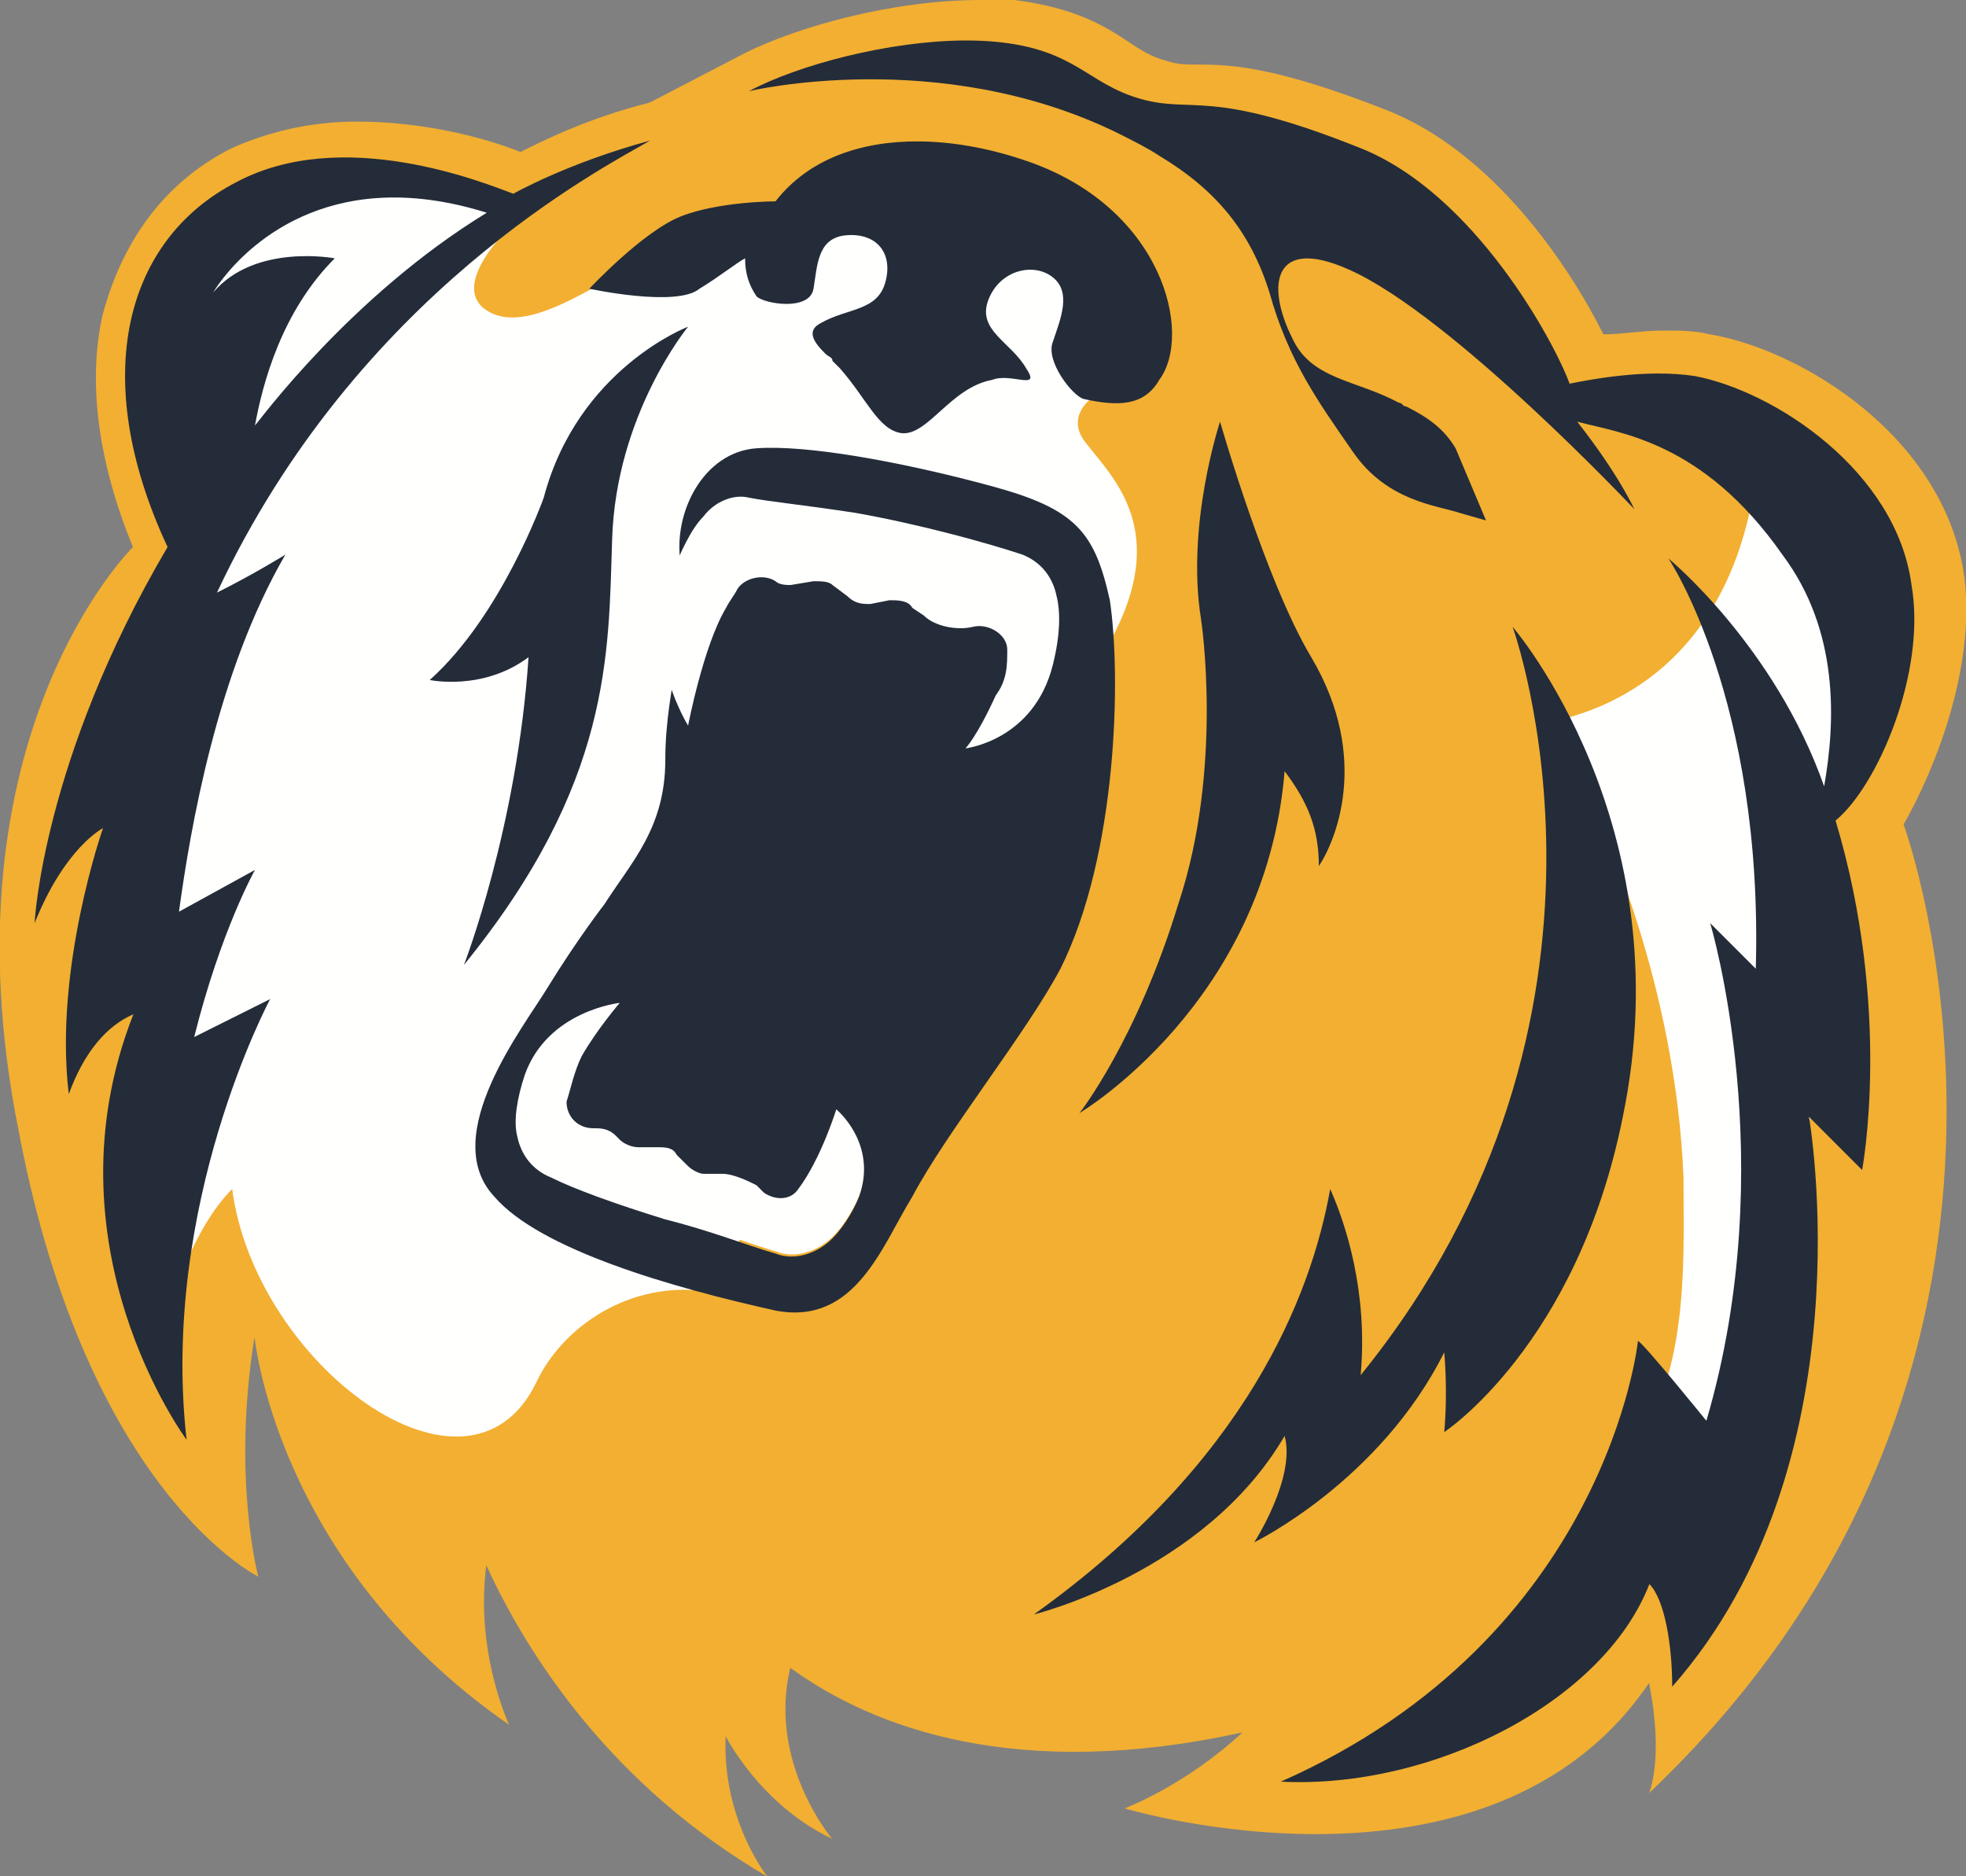 <svg clip-rule="evenodd" fill-rule="evenodd" stroke-linejoin="round" stroke-miterlimit="1.414" viewBox="145.002 71.15 269.997 257.698" xmlns="http://www.w3.org/2000/svg"><rect x="145.002" y="71.15" width="269.997" height="257.698" fill="#808080" stroke="none"/><g transform="matrix(1.089 0 0 1.089 141.9 70.004)"><path d="m-101.497 45.499s-.9-1.9-.6-4.199c1.1 2.399 3.3 5.799 7.4 8.199 0 0-1.2-1.5-1.1-3.7 0 0 .9 1.8 2.8 2.7 0 0-1.7-2-1.1-4.5 2.2 1.6 5.999 3 11.899 1.7-1.5 1.4-3.1 2-3.1 2s9.6 2.9 13.8-3.3c.4 2 0 2.9 0 2.9 11.9-11.299 6.7-25.499 6.7-25.499.8-1.4 1.9-4.1 1.6-6.5-.5-3.7-4.3-6-6.7-6.4-.4-.1-.8-.1-1.2-.1-.6 0-1.1.1-1.6.1-.9-1.8-2.9-4.8-5.7-5.9s-4-1.2-4.9-1.2c-.4 0-.6 0-.9-.1-.4-.1-.7-.3-1-.5-.6-.4-1.4-.9-3-1.1h-.9c-2.299 0-4.799.7-6.199 1.4l-2.5 1.3c-1.6.4-2.8 1-3.4 1.3-1-.4-2.6-.8-4.3-.8-1.3 0-2.4.3-3.3.7-1.8.9-2.9 2.5-3.4 4.4-.4 1.8-.1 3.9.8 6.1 0 0-5.1 5-3 15.4 1.8 9.5 6.3 11.7 6.3 11.7s-.7-2.6-.1-6.3c0-.1.5 5.9 6.7 10.199" fill="#f2af31" transform="matrix(4.792 0 0 4.792 553.424 .574)"/><path d="m44.106 22.615-12.937 5.75-7.666 11.02 3.353 28.749-6.707 22.519.957 46.475s3.355-3.35 6.709-4.79l-2.875 2.4-1.437 34.02c2.875-11.02 6.708-15.81 8.625-17.73 2.875 22.04 29.707 42.16 38.332 24.43 3.354-7.18 11.978-12.93 21.561-11.5 0 0 2.444-3.86 4.133-6.53 1.703.57 3.277 1.11 4.576 1.48 2.4.96 5.27 0 7.19-1.92.96-.96 2.39-2.87 3.35-5.27 2.4-6.71-2.87-11.02-2.87-11.02s-1.92 6.23-4.79 10.06c-.84 1.26-2.41 1.42-3.751.8 12.751-20.22 37.321-59.325 42.951-69.53 7.67-13.895.48-20.603-2.87-24.916-2.88-3.354.48-5.75.48-5.75l6.22-6.228-3.35-11.019-12.94-6.709-19.16-.478s-14.376-.48-23.96 4.791c-10.54 6.229-18.685 11.978-23.477 8.146-4.312-3.833 5.269-11.98 5.269-11.98l-8.625-4.791zm165.778 27.79 14.38 11.02c-3.36 23.478-18.69 29.228-25.88 30.666 1.44 2.875 2.88 5.271 2.88 5.271 4.31 8.627 12.94 28.747 13.89 52.226 0 8.63.48 18.69-2.87 27.79l6.23 8.15c-.48 1.43 9.58-22.04 13.89-51.27l-2.39-29.709s7.66-10.062 8.14-11.499c4.8-17.25 1.92-34.021-15.33-39.291-4.79-1.438-4.31 0-8.62-1.916-1.44-.959-2.88-1.438-4.32-1.438z" fill="#fffffe"/><path d="m124.5 6.158c-9.49.053-20.92 3.04-27.209 6.395 0 0 23.959-5.751 46.479 5.269 1.92.959 3.83 1.917 5.27 2.875 7.19 4.313 11.5 9.584 13.9 17.25 2.39 8.624 6.229 13.895 10.539 20.124s10.54 6.708 13.41 7.666l3.36.959-3.84-9.103c-1.43-2.396-3.35-3.834-6.22-5.272-.48 0-.48-.478-.96-.478-5.27-2.875-11.02-2.876-13.419-8.147-3.35-6.707-2.4-12.936 7.189-8.624 12.94 5.75 35.94 30.187 35.94 30.187s-1.92-4.314-7.19-11.022c5.27 1.438 15.81 2.397 25.87 16.772 7.19 9.583 6.71 21.083 5.27 29.23-6.23-17.73-19.64-28.752-19.64-28.752s11.98 17.73 11.02 51.752l-5.75-5.75s9.1 30.189-.48 62.769c0 0-8.15-10.06-8.63-10.06 0 0-3.83 37.37-45.039 55.579 19.169.96 40.729-10.06 46.479-24.919 1.92 1.92 2.88 7.67 2.88 12.94 24.91-28.27 17.25-71.88 17.25-71.88l6.7 6.71s3.84-20.119-3.35-44.079c5.27-4.31 11.5-18.688 9.58-29.708-1.91-14.375-17.25-24.437-27.31-26.354-6.23-.958-13.42.48-15.81.959-1.92-5.27-11.98-23.956-26.35-29.706-19.169-7.666-21.089-4.312-27.799-6.228-6.7-1.917-8.14-6.23-18.2-7.188-1.26-.12-2.58-.173-3.94-.166zm-39.666 12.623c-10.54 2.875-17.249 6.709-17.249 6.709-3.833-1.437-21.562-8.625-34.979-1.437-13.895 7.187-18.687 24.436-8.625 45.997-15.812 26.832-16.769 47.439-16.769 47.439 3.833-9.58 8.625-11.98 8.625-11.98s-6.229 17.73-4.313 33.54c1.917-5.27 4.791-8.63 8.145-10.06-11.5 29.219 6.709 53.659 6.709 53.659-3.354-29.71 10.541-55.579 10.541-55.579l-9.582 4.79c3.354-13.42 7.666-21.08 7.666-21.08l-9.584 5.27c1.437-10.54 4.793-30.186 13.418-45.04 0 0-3.834 2.395-8.625 4.791 17.729-37.852 48.873-53.665 54.622-57.019zm33.816.106c-7.18-.038-13.81 2.17-18 7.56 0 0-7.19.002-11.982 1.918-4.792 1.917-11.499 9.104-11.499 9.104s11.019 2.396 13.893 0c2.396-1.438 4.792-3.355 5.75-3.834 0 1.916.48 3.355 1.438 4.793.958.958 6.71 1.916 7.19-.959s.48-6.23 3.83-6.709c3.83-.479 6.23 1.917 5.27 5.75s-4.79 3.355-8.14 5.271c-1.92.959-.96 2.395.48 3.832.47.479.95.48.95.959l.96.959c3.36 3.833 4.79 7.666 7.67 8.145 3.35.479 6.23-5.749 11.5-6.707 2.39-.959 6.23 1.437 4.31-1.438-1.92-3.354-6.23-4.792-4.79-8.625s5.75-4.791 8.14-2.875c2.4 1.917.96 5.27 0 8.145-.95 2.396 2.4 6.708 3.84 7.187 4.31.959 7.66.96 9.58-2.394 4.31-5.75.48-22.041-17.25-27.791-4.31-1.438-8.83-2.269-13.14-2.291zm-66.676 7.08c3.599-.064 7.676.48 12.257 1.918-17.249 10.541-28.749 26.355-29.228 26.834.958-5.271 3.354-14.376 10.062-21.084 0 0-10.063-1.917-15.334 4.312 0 0 6.644-11.703 22.243-11.98zm37.651 16.293s-13.894 5.271-18.206 21.561c0 0-5.271 14.855-14.375 23 0 0 6.707 1.438 12.457-2.875-1.437 21.563-8.145 38.813-8.145 38.813 18.688-23.002 18.209-39.292 18.688-53.666.479-15.811 9.581-26.833 9.581-26.833zm67.085 11.978s-4.32 12.936-2.4 24.915c0 0 2.88 18.688-2.87 35.936-5.27 17.25-12.46 26.36-12.46 26.36s23.48-13.9 25.87-43.128c2.88 3.838 4.319 7.188 4.319 11.978 1.91-2.87 6.7-13.416-.96-26.353-5.749-9.583-11.499-29.708-11.499-29.708zm-57.136 3.299c-.462.008-.905.027-1.324.057-6.708.479-10.54 8.143-9.582 14.372 1.437 8.145-1.918 15.335-1.918 24.918 0 8.625-4.312 12.935-7.665 18.205 0 0-3.354 4.31-7.188 10.54-2.874 4.79-13.894 18.69-6.707 26.359 5.75 6.7 22.519 11.5 35.46 14.37 10.06 1.92 13.41-8.14 17.25-14.37 4.31-8.149 14.37-20.609 18.68-28.749 7.19-14.38 7.67-36.897 6.23-46.48-1.91-8.625-4.31-11.5-14.85-14.375-9.89-2.694-21.45-4.968-28.386-4.847zm94.025 22.575s17.73 48.877-19.16 94.396c.95-10.54-1.92-19.17-3.84-23.48-2.39 13.42-10.539 34.5-37.369 53.66 0 0 21.56-5.27 31.62-22.52 1.44 5.27-3.83 13.42-3.83 13.42s15.809-7.67 23.959-23.96c0 0 .48 4.79 0 10.06 0 0 16.77-11.02 22.52-39.769 7.66-36.89-13.9-61.807-13.9-61.807zm-112.598 47.437s-2.874 3.35-4.791 6.71c-.958 1.91-1.437 4.31-1.916 5.75 0 1.91 1.437 3.35 3.353 3.35.959 0 1.917 0 2.875.96l.479.48c.479.48 1.437.96 2.395.96h2.397c.958 0 1.915 0 2.395.959l1.437 1.43c.479.48 1.439.96 1.918.96h2.395c1.437 0 3.354.96 4.312 1.44l.959.96c1.441.96 3.351.96 4.311-.48 2.88-3.83 4.79-10.059 4.79-10.059s5.27 4.31 2.88 11.019c-.96 2.39-2.4 4.31-3.36 5.27-1.91 1.91-4.79 2.87-7.18 1.91-3.358-.95-8.15-2.87-13.9-4.31-6.228-1.92-11.499-3.83-14.374-5.27-2.396-.96-3.831-2.87-4.311-5.269-.479-1.92-.001-4.79.957-7.67 2.875-8.14 11.979-9.1 11.979-9.1z" fill="#242c39"/><path d="m97.292 63.821c-1.916-.479-4.312.479-5.75 2.396-1.437 1.438-2.874 4.312-4.312 8.146-3.354 9.103 2.396 18.207 2.396 18.207s1.916-10.062 4.791-14.854c.48-.958.959-1.437 1.438-2.395.958-1.438 3.354-1.917 4.791-.959.48.48 1.438.48 1.917.48l2.875-.48c.958 0 1.917 0 2.396.48l1.916 1.437c.959.958 1.917.958 2.875.958l2.396-.479c.958 0 2.396 0 2.875.959l1.437.958c1.438 1.437 4.313 1.916 6.229 1.437 1.917-.479 4.313.959 4.313 2.875 0 1.917 0 3.833-1.438 5.75-2.396 5.271-3.833 6.708-3.833 6.708s8.625-.958 11.021-10.541c.958-3.833.958-6.708.479-8.624-.479-2.396-1.917-4.313-4.312-5.271-4.313-1.438-12.937-3.833-21.083-5.271-6.229-.958-11.021-1.437-13.416-1.916" fill="#fffffe"/></g></svg>